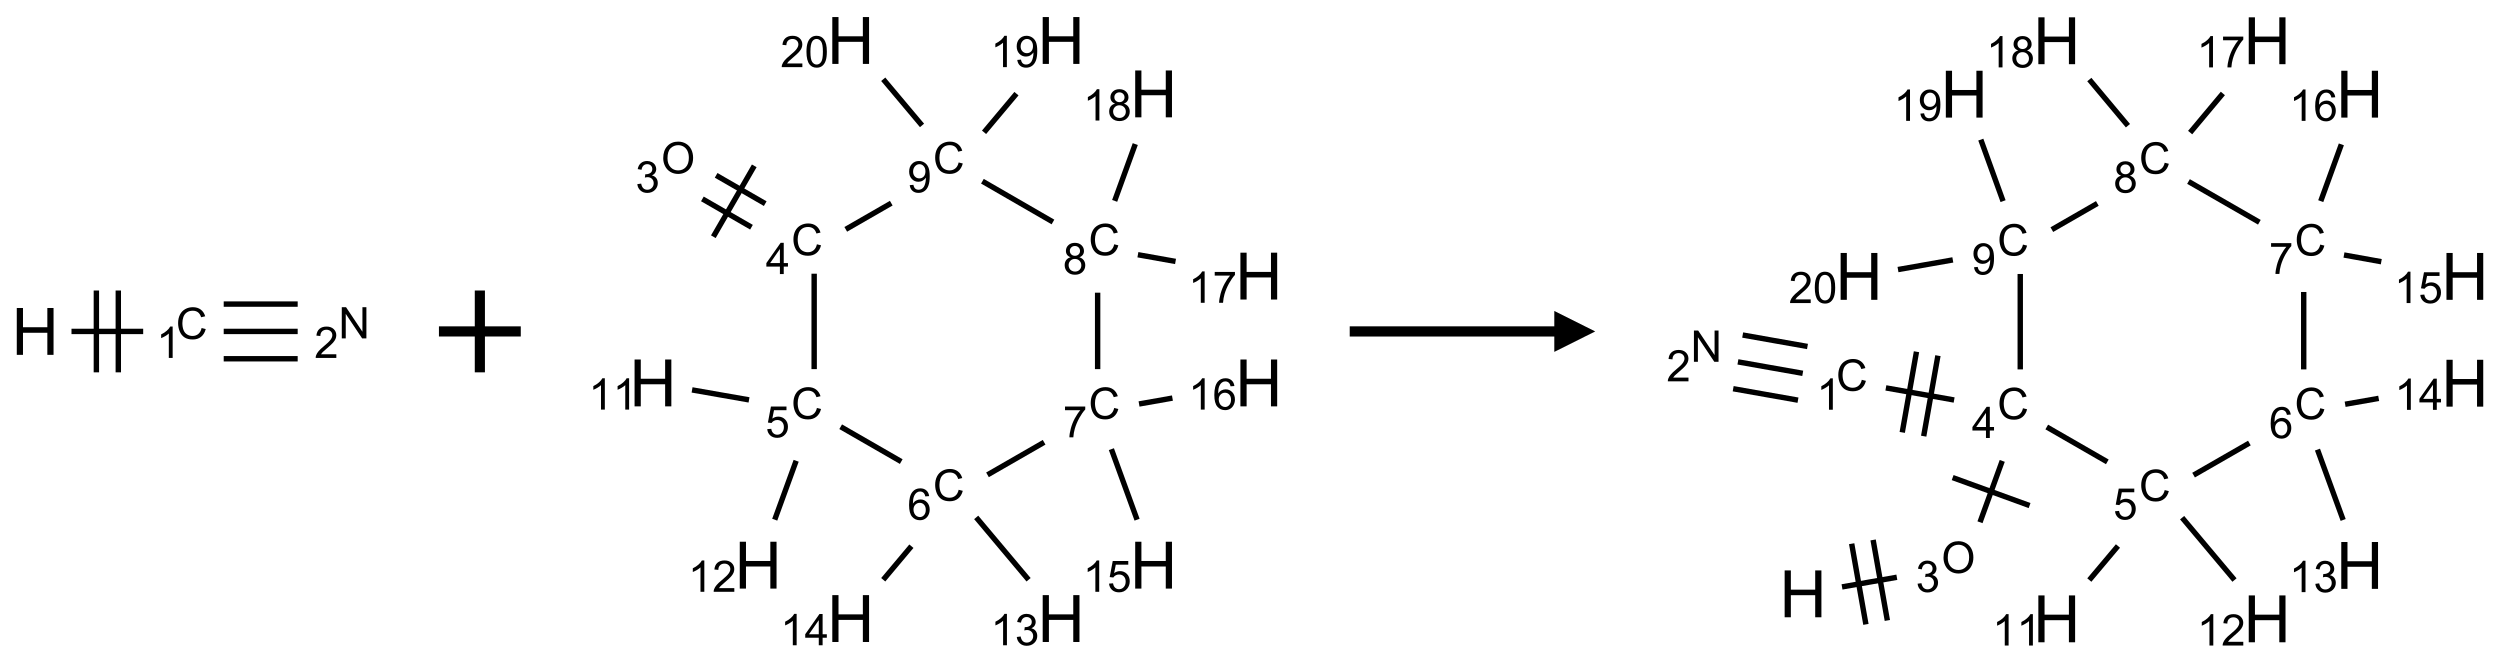<?xml version="1.0" encoding="UTF-8"?>
<svg xmlns="http://www.w3.org/2000/svg" xmlns:xlink="http://www.w3.org/1999/xlink" width="611" height="162" viewBox="0 0 611 162">
<defs>
<g>
<g id="glyph-0-0">
<path d="M 2 0 L 2 -10 L 10 -10 L 10 0 Z M 2.25 -0.25 L 9.75 -0.25 L 9.75 -9.75 L 2.25 -9.75 Z M 2.25 -0.25 "/>
</g>
<g id="glyph-0-1">
<path d="M 1.281 0 L 1.281 -11.453 L 2.797 -11.453 L 2.797 -6.75 L 8.75 -6.75 L 8.75 -11.453 L 10.266 -11.453 L 10.266 0 L 8.75 0 L 8.75 -5.398 L 2.797 -5.398 L 2.797 0 Z M 1.281 0 "/>
</g>
<g id="glyph-1-0">
<path d="M 1.332 0 L 1.332 -6.668 L 6.668 -6.668 L 6.668 0 Z M 1.5 -0.168 L 6.5 -0.168 L 6.5 -6.5 L 1.5 -6.5 Z M 1.5 -0.168 "/>
</g>
<g id="glyph-1-1">
<path d="M 6.27 -2.676 L 7.281 -2.422 C 7.07 -1.594 6.688 -0.961 6.137 -0.523 C 5.586 -0.086 4.914 0.129 4.121 0.129 C 3.297 0.129 2.629 -0.039 2.113 -0.371 C 1.598 -0.707 1.203 -1.191 0.934 -1.828 C 0.664 -2.465 0.531 -3.145 0.531 -3.875 C 0.531 -4.672 0.684 -5.363 0.988 -5.957 C 1.293 -6.547 1.723 -6.996 2.285 -7.305 C 2.844 -7.613 3.461 -7.766 4.137 -7.766 C 4.898 -7.766 5.543 -7.57 6.062 -7.184 C 6.582 -6.793 6.945 -6.246 7.152 -5.543 L 6.156 -5.309 C 5.98 -5.863 5.723 -6.266 5.387 -6.52 C 5.051 -6.773 4.625 -6.902 4.113 -6.902 C 3.527 -6.902 3.039 -6.762 2.645 -6.48 C 2.25 -6.199 1.973 -5.82 1.812 -5.348 C 1.652 -4.871 1.574 -4.383 1.574 -3.879 C 1.574 -3.23 1.668 -2.664 1.855 -2.18 C 2.047 -1.695 2.34 -1.332 2.738 -1.094 C 3.137 -0.855 3.57 -0.734 4.035 -0.734 C 4.602 -0.734 5.082 -0.898 5.473 -1.223 C 5.867 -1.551 6.133 -2.035 6.27 -2.676 Z M 6.27 -2.676 "/>
</g>
<g id="glyph-1-2">
<path d="M 3.973 0 L 3.035 0 L 3.035 -5.973 C 2.809 -5.758 2.516 -5.543 2.148 -5.328 C 1.781 -5.113 1.453 -4.953 1.16 -4.844 L 1.16 -5.75 C 1.684 -5.996 2.145 -6.297 2.535 -6.645 C 2.93 -6.996 3.207 -7.336 3.371 -7.668 L 3.973 -7.668 Z M 3.973 0 "/>
</g>
<g id="glyph-1-3">
<path d="M 0.812 0 L 0.812 -7.637 L 1.848 -7.637 L 5.859 -1.641 L 5.859 -7.637 L 6.828 -7.637 L 6.828 0 L 5.793 0 L 1.781 -6 L 1.781 0 Z M 0.812 0 "/>
</g>
<g id="glyph-1-4">
<path d="M 5.371 -0.902 L 5.371 0 L 0.324 0 C 0.316 -0.227 0.352 -0.441 0.434 -0.652 C 0.562 -0.996 0.766 -1.332 1.051 -1.668 C 1.332 -2 1.742 -2.387 2.277 -2.824 C 3.105 -3.504 3.668 -4.043 3.957 -4.441 C 4.25 -4.84 4.395 -5.215 4.395 -5.566 C 4.395 -5.938 4.262 -6.254 3.996 -6.508 C 3.73 -6.762 3.387 -6.891 2.957 -6.891 C 2.508 -6.891 2.145 -6.754 1.875 -6.484 C 1.605 -6.215 1.469 -5.84 1.465 -5.359 L 0.5 -5.457 C 0.566 -6.176 0.812 -6.727 1.246 -7.102 C 1.676 -7.477 2.254 -7.668 2.98 -7.668 C 3.711 -7.668 4.293 -7.465 4.719 -7.059 C 5.145 -6.652 5.359 -6.148 5.359 -5.547 C 5.359 -5.242 5.297 -4.941 5.172 -4.645 C 5.047 -4.352 4.84 -4.039 4.551 -3.715 C 4.262 -3.387 3.777 -2.938 3.105 -2.371 C 2.543 -1.898 2.18 -1.578 2.02 -1.41 C 1.859 -1.242 1.73 -1.07 1.625 -0.902 Z M 5.371 -0.902 "/>
</g>
<g id="glyph-1-5">
<path d="M 0.516 -3.719 C 0.516 -4.984 0.855 -5.977 1.535 -6.695 C 2.215 -7.414 3.094 -7.77 4.172 -7.77 C 4.875 -7.77 5.512 -7.602 6.078 -7.266 C 6.645 -6.93 7.074 -6.461 7.371 -5.855 C 7.668 -5.254 7.816 -4.57 7.816 -3.809 C 7.816 -3.035 7.66 -2.34 7.348 -1.73 C 7.035 -1.117 6.594 -0.656 6.02 -0.34 C 5.449 -0.027 4.828 0.129 4.168 0.129 C 3.449 0.129 2.805 -0.043 2.238 -0.391 C 1.672 -0.738 1.246 -1.211 0.953 -1.812 C 0.66 -2.414 0.516 -3.047 0.516 -3.719 Z M 1.559 -3.703 C 1.559 -2.781 1.805 -2.059 2.301 -1.527 C 2.793 -1 3.414 -0.734 4.16 -0.734 C 4.922 -0.734 5.547 -1 6.039 -1.535 C 6.531 -2.07 6.777 -2.828 6.777 -3.812 C 6.777 -4.434 6.672 -4.977 6.461 -5.441 C 6.25 -5.902 5.945 -6.262 5.539 -6.52 C 5.133 -6.773 4.68 -6.902 4.176 -6.902 C 3.461 -6.902 2.848 -6.656 2.332 -6.164 C 1.816 -5.672 1.559 -4.852 1.559 -3.703 Z M 1.559 -3.703 "/>
</g>
<g id="glyph-1-6">
<path d="M 0.449 -2.016 L 1.387 -2.141 C 1.492 -1.609 1.676 -1.227 1.934 -0.992 C 2.191 -0.758 2.508 -0.641 2.879 -0.641 C 3.32 -0.641 3.695 -0.793 3.996 -1.098 C 4.301 -1.402 4.453 -1.781 4.453 -2.234 C 4.453 -2.664 4.312 -3.02 4.031 -3.301 C 3.75 -3.578 3.391 -3.719 2.957 -3.719 C 2.781 -3.719 2.562 -3.684 2.297 -3.613 L 2.402 -4.438 C 2.465 -4.43 2.516 -4.426 2.551 -4.426 C 2.949 -4.426 3.312 -4.531 3.629 -4.738 C 3.949 -4.949 4.109 -5.27 4.109 -5.703 C 4.109 -6.047 3.992 -6.332 3.762 -6.559 C 3.527 -6.785 3.227 -6.895 2.859 -6.895 C 2.496 -6.895 2.191 -6.781 1.949 -6.551 C 1.707 -6.324 1.547 -5.98 1.48 -5.52 L 0.543 -5.688 C 0.656 -6.316 0.918 -6.805 1.324 -7.148 C 1.73 -7.492 2.234 -7.668 2.84 -7.668 C 3.254 -7.668 3.641 -7.578 3.988 -7.398 C 4.34 -7.219 4.609 -6.977 4.793 -6.668 C 4.98 -6.359 5.074 -6.031 5.074 -5.684 C 5.074 -5.352 4.984 -5.051 4.809 -4.781 C 4.629 -4.512 4.367 -4.297 4.02 -4.137 C 4.473 -4.031 4.824 -3.816 5.074 -3.488 C 5.324 -3.16 5.449 -2.75 5.449 -2.254 C 5.449 -1.59 5.203 -1.023 4.719 -0.559 C 4.234 -0.098 3.617 0.137 2.875 0.137 C 2.203 0.137 1.648 -0.062 1.207 -0.465 C 0.762 -0.863 0.512 -1.379 0.449 -2.016 Z M 0.449 -2.016 "/>
</g>
<g id="glyph-1-7">
<path d="M 3.449 0 L 3.449 -1.828 L 0.137 -1.828 L 0.137 -2.688 L 3.621 -7.637 L 4.387 -7.637 L 4.387 -2.688 L 5.418 -2.688 L 5.418 -1.828 L 4.387 -1.828 L 4.387 0 Z M 3.449 -2.688 L 3.449 -6.129 L 1.059 -2.688 Z M 3.449 -2.688 "/>
</g>
<g id="glyph-1-8">
<path d="M 0.441 -2 L 1.426 -2.082 C 1.5 -1.605 1.668 -1.242 1.934 -1.004 C 2.199 -0.762 2.52 -0.641 2.895 -0.641 C 3.348 -0.641 3.73 -0.812 4.043 -1.152 C 4.355 -1.492 4.512 -1.941 4.512 -2.504 C 4.512 -3.039 4.359 -3.461 4.059 -3.77 C 3.758 -4.078 3.367 -4.234 2.879 -4.234 C 2.578 -4.234 2.305 -4.164 2.062 -4.027 C 1.82 -3.891 1.629 -3.715 1.488 -3.496 L 0.609 -3.609 L 1.348 -7.531 L 5.145 -7.531 L 5.145 -6.637 L 2.098 -6.637 L 1.688 -4.582 C 2.145 -4.902 2.625 -5.062 3.129 -5.062 C 3.797 -5.062 4.359 -4.832 4.816 -4.371 C 5.277 -3.91 5.504 -3.312 5.504 -2.59 C 5.504 -1.898 5.305 -1.301 4.902 -0.797 C 4.41 -0.18 3.742 0.129 2.895 0.129 C 2.199 0.129 1.633 -0.062 1.195 -0.453 C 0.758 -0.844 0.504 -1.359 0.441 -2 Z M 0.441 -2 "/>
</g>
<g id="glyph-1-9">
<path d="M 5.309 -5.766 L 4.375 -5.691 C 4.293 -6.059 4.172 -6.328 4.02 -6.496 C 3.766 -6.762 3.453 -6.895 3.082 -6.895 C 2.785 -6.895 2.523 -6.812 2.297 -6.645 C 2 -6.43 1.77 -6.117 1.598 -5.703 C 1.43 -5.289 1.34 -4.703 1.332 -3.938 C 1.559 -4.281 1.836 -4.535 2.16 -4.703 C 2.488 -4.871 2.828 -4.953 3.188 -4.953 C 3.812 -4.953 4.344 -4.723 4.785 -4.262 C 5.223 -3.801 5.441 -3.207 5.441 -2.48 C 5.441 -2 5.34 -1.555 5.133 -1.145 C 4.926 -0.73 4.641 -0.418 4.281 -0.199 C 3.922 0.02 3.512 0.129 3.051 0.129 C 2.27 0.129 1.633 -0.156 1.141 -0.73 C 0.648 -1.305 0.402 -2.254 0.402 -3.574 C 0.402 -5.051 0.672 -6.121 1.219 -6.793 C 1.695 -7.375 2.336 -7.668 3.141 -7.668 C 3.742 -7.668 4.234 -7.5 4.617 -7.16 C 5 -6.824 5.23 -6.359 5.309 -5.766 Z M 1.48 -2.473 C 1.48 -2.152 1.547 -1.844 1.684 -1.547 C 1.82 -1.25 2.016 -1.027 2.262 -0.871 C 2.508 -0.719 2.766 -0.641 3.035 -0.641 C 3.434 -0.641 3.773 -0.801 4.059 -1.121 C 4.344 -1.441 4.484 -1.875 4.484 -2.422 C 4.484 -2.949 4.344 -3.367 4.062 -3.668 C 3.781 -3.973 3.426 -4.125 3 -4.125 C 2.578 -4.125 2.219 -3.973 1.922 -3.668 C 1.625 -3.363 1.48 -2.969 1.48 -2.473 Z M 1.48 -2.473 "/>
</g>
<g id="glyph-1-10">
<path d="M 0.504 -6.637 L 0.504 -7.535 L 5.449 -7.535 L 5.449 -6.809 C 4.961 -6.289 4.48 -5.602 4.004 -4.746 C 3.527 -3.887 3.156 -3.004 2.895 -2.098 C 2.707 -1.461 2.59 -0.762 2.535 0 L 1.574 0 C 1.582 -0.602 1.703 -1.328 1.926 -2.176 C 2.152 -3.027 2.477 -3.848 2.898 -4.637 C 3.32 -5.426 3.77 -6.094 4.246 -6.637 Z M 0.504 -6.637 "/>
</g>
<g id="glyph-1-11">
<path d="M 1.887 -4.141 C 1.496 -4.281 1.207 -4.484 1.02 -4.75 C 0.832 -5.016 0.738 -5.328 0.738 -5.699 C 0.738 -6.254 0.938 -6.719 1.34 -7.098 C 1.738 -7.477 2.27 -7.668 2.934 -7.668 C 3.598 -7.668 4.137 -7.473 4.543 -7.086 C 4.949 -6.699 5.152 -6.227 5.152 -5.672 C 5.152 -5.316 5.059 -5.008 4.871 -4.746 C 4.688 -4.484 4.406 -4.281 4.027 -4.141 C 4.496 -3.988 4.852 -3.742 5.098 -3.402 C 5.34 -3.062 5.465 -2.656 5.465 -2.184 C 5.465 -1.531 5.234 -0.98 4.77 -0.535 C 4.309 -0.09 3.703 0.129 2.949 0.129 C 2.195 0.129 1.586 -0.094 1.125 -0.539 C 0.664 -0.984 0.434 -1.543 0.434 -2.207 C 0.434 -2.703 0.559 -3.121 0.809 -3.457 C 1.062 -3.793 1.422 -4.02 1.887 -4.141 Z M 1.699 -5.73 C 1.699 -5.367 1.812 -5.074 2.047 -4.844 C 2.281 -4.613 2.582 -4.5 2.953 -4.5 C 3.312 -4.5 3.609 -4.613 3.84 -4.84 C 4.07 -5.066 4.188 -5.348 4.188 -5.676 C 4.188 -6.02 4.07 -6.309 3.832 -6.543 C 3.594 -6.777 3.297 -6.895 2.941 -6.895 C 2.586 -6.895 2.289 -6.781 2.051 -6.551 C 1.816 -6.324 1.699 -6.047 1.699 -5.73 Z M 1.395 -2.203 C 1.395 -1.938 1.461 -1.676 1.586 -1.426 C 1.711 -1.176 1.902 -0.984 2.152 -0.848 C 2.402 -0.711 2.672 -0.641 2.957 -0.641 C 3.406 -0.641 3.777 -0.785 4.066 -1.074 C 4.359 -1.363 4.504 -1.727 4.504 -2.172 C 4.504 -2.625 4.355 -2.996 4.055 -3.293 C 3.754 -3.586 3.379 -3.734 2.926 -3.734 C 2.484 -3.734 2.121 -3.59 1.832 -3.297 C 1.543 -3.004 1.395 -2.641 1.395 -2.203 Z M 1.395 -2.203 "/>
</g>
<g id="glyph-1-12">
<path d="M 0.582 -1.766 L 1.484 -1.848 C 1.562 -1.426 1.707 -1.117 1.922 -0.926 C 2.137 -0.734 2.414 -0.641 2.75 -0.641 C 3.039 -0.641 3.289 -0.707 3.508 -0.84 C 3.727 -0.973 3.902 -1.148 4.043 -1.367 C 4.18 -1.586 4.297 -1.887 4.391 -2.262 C 4.484 -2.637 4.531 -3.016 4.531 -3.406 C 4.531 -3.449 4.531 -3.512 4.527 -3.594 C 4.34 -3.297 4.082 -3.055 3.758 -2.867 C 3.434 -2.68 3.082 -2.59 2.703 -2.59 C 2.07 -2.59 1.535 -2.816 1.098 -3.277 C 0.66 -3.734 0.441 -4.34 0.441 -5.09 C 0.441 -5.863 0.672 -6.484 1.129 -6.957 C 1.586 -7.43 2.156 -7.668 2.844 -7.668 C 3.34 -7.668 3.793 -7.531 4.207 -7.266 C 4.617 -7 4.93 -6.617 5.145 -6.121 C 5.355 -5.629 5.465 -4.91 5.465 -3.973 C 5.465 -2.996 5.359 -2.223 5.145 -1.645 C 4.934 -1.066 4.617 -0.625 4.199 -0.324 C 3.781 -0.02 3.293 0.129 2.73 0.129 C 2.133 0.129 1.645 -0.035 1.266 -0.367 C 0.887 -0.699 0.66 -1.164 0.582 -1.766 Z M 4.422 -5.137 C 4.422 -5.676 4.277 -6.102 3.992 -6.418 C 3.707 -6.734 3.359 -6.891 2.957 -6.891 C 2.543 -6.891 2.18 -6.719 1.871 -6.379 C 1.562 -6.039 1.406 -5.598 1.406 -5.059 C 1.406 -4.57 1.555 -4.176 1.848 -3.871 C 2.141 -3.566 2.5 -3.418 2.934 -3.418 C 3.367 -3.418 3.723 -3.57 4.004 -3.871 C 4.281 -4.176 4.422 -4.598 4.422 -5.137 Z M 4.422 -5.137 "/>
</g>
<g id="glyph-1-13">
<path d="M 0.441 -3.766 C 0.441 -4.668 0.535 -5.395 0.723 -5.945 C 0.906 -6.496 1.184 -6.922 1.551 -7.219 C 1.918 -7.516 2.375 -7.668 2.934 -7.668 C 3.344 -7.668 3.703 -7.586 4.012 -7.418 C 4.32 -7.254 4.574 -7.016 4.777 -6.707 C 4.977 -6.395 5.137 -6.016 5.25 -5.57 C 5.363 -5.125 5.422 -4.523 5.422 -3.766 C 5.422 -2.871 5.328 -2.148 5.145 -1.598 C 4.961 -1.047 4.688 -0.621 4.32 -0.32 C 3.953 -0.02 3.492 0.129 2.934 0.129 C 2.195 0.129 1.617 -0.133 1.199 -0.66 C 0.695 -1.297 0.441 -2.332 0.441 -3.766 Z M 1.406 -3.766 C 1.406 -2.512 1.555 -1.68 1.848 -1.262 C 2.141 -0.848 2.5 -0.641 2.934 -0.641 C 3.363 -0.641 3.727 -0.848 4.02 -1.266 C 4.312 -1.684 4.457 -2.516 4.457 -3.766 C 4.457 -5.023 4.312 -5.859 4.02 -6.27 C 3.727 -6.684 3.359 -6.891 2.922 -6.891 C 2.492 -6.891 2.148 -6.707 1.891 -6.344 C 1.566 -5.879 1.406 -5.02 1.406 -3.766 Z M 1.406 -3.766 "/>
</g>
</g>
</defs>
<path fill="none" stroke-width="0.033" stroke-linecap="butt" stroke-linejoin="miter" stroke="rgb(0%, 0%, 0%)" stroke-opacity="1" stroke-miterlimit="10" d="M 0.222 0 L 0.66 0 " transform="matrix(40, 0, 0, 40, 8.594, 81)"/>
<path fill="none" stroke-width="0.033" stroke-linecap="butt" stroke-linejoin="miter" stroke="rgb(0%, 0%, 0%)" stroke-opacity="1" stroke-miterlimit="10" d="M 0.508 0.25 L 0.508 -0.25 " transform="matrix(40, 0, 0, 40, 8.594, 81)"/>
<path fill="none" stroke-width="0.033" stroke-linecap="butt" stroke-linejoin="miter" stroke="rgb(0%, 0%, 0%)" stroke-opacity="1" stroke-miterlimit="10" d="M 0.374 0.25 L 0.374 -0.25 " transform="matrix(40, 0, 0, 40, 8.594, 81)"/>
<path fill="none" stroke-width="0.033" stroke-linecap="butt" stroke-linejoin="miter" stroke="rgb(0%, 0%, 0%)" stroke-opacity="1" stroke-miterlimit="10" d="M 1.152 0 L 1.604 0 " transform="matrix(40, 0, 0, 40, 8.594, 81)"/>
<path fill="none" stroke-width="0.033" stroke-linecap="butt" stroke-linejoin="miter" stroke="rgb(0%, 0%, 0%)" stroke-opacity="1" stroke-miterlimit="10" d="M 1.152 0.167 L 1.604 0.167 " transform="matrix(40, 0, 0, 40, 8.594, 81)"/>
<path fill="none" stroke-width="0.033" stroke-linecap="butt" stroke-linejoin="miter" stroke="rgb(0%, 0%, 0%)" stroke-opacity="1" stroke-miterlimit="10" d="M 1.152 -0.167 L 1.604 -0.167 " transform="matrix(40, 0, 0, 40, 8.594, 81)"/>
<g fill="rgb(0%, 0%, 0%)" fill-opacity="1">
<use xlink:href="#glyph-0-1" x="2.82" y="86.727"/>
</g>
<g fill="rgb(0%, 0%, 0%)" fill-opacity="1">
<use xlink:href="#glyph-1-1" x="43" y="82.844"/>
</g>
<g fill="rgb(0%, 0%, 0%)" fill-opacity="1">
<use xlink:href="#glyph-1-2" x="38.223" y="87.48"/>
</g>
<g fill="rgb(0%, 0%, 0%)" fill-opacity="1">
<use xlink:href="#glyph-1-3" x="82.719" y="82.711"/>
</g>
<g fill="rgb(0%, 0%, 0%)" fill-opacity="1">
<use xlink:href="#glyph-1-4" x="76.828" y="87.48"/>
</g>
<path fill="none" stroke-width="0.062" stroke-linecap="butt" stroke-linejoin="miter" stroke="rgb(0%, 0%, 0%)" stroke-opacity="1" stroke-miterlimit="10" d="M -0 0 L 0.5 0 M 0.25 -0.25 L 0.25 0.25 " transform="matrix(40, 0, 0, 40, 107.277, 81)"/>
<path fill="none" stroke-width="0.033" stroke-linecap="butt" stroke-linejoin="miter" stroke="rgb(0%, 0%, 0%)" stroke-opacity="1" stroke-miterlimit="10" d="M 0.302 0.968 L 0.602 1.141 " transform="matrix(40, 0, 0, 40, 159.582, 9.893)"/>
<path fill="none" stroke-width="0.033" stroke-linecap="butt" stroke-linejoin="miter" stroke="rgb(0%, 0%, 0%)" stroke-opacity="1" stroke-miterlimit="10" d="M 0.386 0.824 L 0.686 0.997 " transform="matrix(40, 0, 0, 40, 159.582, 9.893)"/>
<path fill="none" stroke-width="0.033" stroke-linecap="butt" stroke-linejoin="miter" stroke="rgb(0%, 0%, 0%)" stroke-opacity="1" stroke-miterlimit="10" d="M 0.369 1.199 L 0.619 0.766 " transform="matrix(40, 0, 0, 40, 159.582, 9.893)"/>
<path fill="none" stroke-width="0.033" stroke-linecap="butt" stroke-linejoin="miter" stroke="rgb(0%, 0%, 0%)" stroke-opacity="1" stroke-miterlimit="10" d="M 0.985 1.425 L 0.985 2.008 " transform="matrix(40, 0, 0, 40, 159.582, 9.893)"/>
<path fill="none" stroke-width="0.033" stroke-linecap="butt" stroke-linejoin="miter" stroke="rgb(0%, 0%, 0%)" stroke-opacity="1" stroke-miterlimit="10" d="M 0.587 2.196 L 0.239 2.135 " transform="matrix(40, 0, 0, 40, 159.582, 9.893)"/>
<path fill="none" stroke-width="0.033" stroke-linecap="butt" stroke-linejoin="miter" stroke="rgb(0%, 0%, 0%)" stroke-opacity="1" stroke-miterlimit="10" d="M 0.875 2.568 L 0.744 2.928 " transform="matrix(40, 0, 0, 40, 159.582, 9.893)"/>
<path fill="none" stroke-width="0.033" stroke-linecap="butt" stroke-linejoin="miter" stroke="rgb(0%, 0%, 0%)" stroke-opacity="1" stroke-miterlimit="10" d="M 1.147 2.36 L 1.517 2.573 " transform="matrix(40, 0, 0, 40, 159.582, 9.893)"/>
<path fill="none" stroke-width="0.033" stroke-linecap="butt" stroke-linejoin="miter" stroke="rgb(0%, 0%, 0%)" stroke-opacity="1" stroke-miterlimit="10" d="M 1.975 2.914 L 2.295 3.295 " transform="matrix(40, 0, 0, 40, 159.582, 9.893)"/>
<path fill="none" stroke-width="0.033" stroke-linecap="butt" stroke-linejoin="miter" stroke="rgb(0%, 0%, 0%)" stroke-opacity="1" stroke-miterlimit="10" d="M 1.579 3.09 L 1.407 3.295 " transform="matrix(40, 0, 0, 40, 159.582, 9.893)"/>
<path fill="none" stroke-width="0.033" stroke-linecap="butt" stroke-linejoin="miter" stroke="rgb(0%, 0%, 0%)" stroke-opacity="1" stroke-miterlimit="10" d="M 2.044 2.654 L 2.39 2.455 " transform="matrix(40, 0, 0, 40, 159.582, 9.893)"/>
<path fill="none" stroke-width="0.033" stroke-linecap="butt" stroke-linejoin="miter" stroke="rgb(0%, 0%, 0%)" stroke-opacity="1" stroke-miterlimit="10" d="M 2.801 2.497 L 2.958 2.928 " transform="matrix(40, 0, 0, 40, 159.582, 9.893)"/>
<path fill="none" stroke-width="0.033" stroke-linecap="butt" stroke-linejoin="miter" stroke="rgb(0%, 0%, 0%)" stroke-opacity="1" stroke-miterlimit="10" d="M 2.97 2.221 L 3.174 2.185 " transform="matrix(40, 0, 0, 40, 159.582, 9.893)"/>
<path fill="none" stroke-width="0.033" stroke-linecap="butt" stroke-linejoin="miter" stroke="rgb(0%, 0%, 0%)" stroke-opacity="1" stroke-miterlimit="10" d="M 2.717 2.008 L 2.717 1.541 " transform="matrix(40, 0, 0, 40, 159.582, 9.893)"/>
<path fill="none" stroke-width="0.033" stroke-linecap="butt" stroke-linejoin="miter" stroke="rgb(0%, 0%, 0%)" stroke-opacity="1" stroke-miterlimit="10" d="M 2.963 1.309 L 3.193 1.35 " transform="matrix(40, 0, 0, 40, 159.582, 9.893)"/>
<path fill="none" stroke-width="0.033" stroke-linecap="butt" stroke-linejoin="miter" stroke="rgb(0%, 0%, 0%)" stroke-opacity="1" stroke-miterlimit="10" d="M 2.821 0.98 L 2.947 0.633 " transform="matrix(40, 0, 0, 40, 159.582, 9.893)"/>
<path fill="none" stroke-width="0.033" stroke-linecap="butt" stroke-linejoin="miter" stroke="rgb(0%, 0%, 0%)" stroke-opacity="1" stroke-miterlimit="10" d="M 2.444 1.109 L 2.013 0.86 " transform="matrix(40, 0, 0, 40, 159.582, 9.893)"/>
<path fill="none" stroke-width="0.033" stroke-linecap="butt" stroke-linejoin="miter" stroke="rgb(0%, 0%, 0%)" stroke-opacity="1" stroke-miterlimit="10" d="M 1.456 0.994 L 1.178 1.154 " transform="matrix(40, 0, 0, 40, 159.582, 9.893)"/>
<path fill="none" stroke-width="0.033" stroke-linecap="butt" stroke-linejoin="miter" stroke="rgb(0%, 0%, 0%)" stroke-opacity="1" stroke-miterlimit="10" d="M 2.023 0.561 L 2.221 0.325 " transform="matrix(40, 0, 0, 40, 159.582, 9.893)"/>
<path fill="none" stroke-width="0.033" stroke-linecap="butt" stroke-linejoin="miter" stroke="rgb(0%, 0%, 0%)" stroke-opacity="1" stroke-miterlimit="10" d="M 1.644 0.519 L 1.407 0.237 " transform="matrix(40, 0, 0, 40, 159.582, 9.893)"/>
<g fill="rgb(0%, 0%, 0%)" fill-opacity="1">
<use xlink:href="#glyph-1-5" x="161.578" y="42.383"/>
</g>
<g fill="rgb(0%, 0%, 0%)" fill-opacity="1">
<use xlink:href="#glyph-1-6" x="155.312" y="47.016"/>
</g>
<g fill="rgb(0%, 0%, 0%)" fill-opacity="1">
<use xlink:href="#glyph-1-1" x="193.383" y="62.379"/>
</g>
<g fill="rgb(0%, 0%, 0%)" fill-opacity="1">
<use xlink:href="#glyph-1-7" x="187.16" y="66.984"/>
</g>
<g fill="rgb(0%, 0%, 0%)" fill-opacity="1">
<use xlink:href="#glyph-1-1" x="193.383" y="102.379"/>
</g>
<g fill="rgb(0%, 0%, 0%)" fill-opacity="1">
<use xlink:href="#glyph-1-8" x="187.07" y="106.883"/>
</g>
<g fill="rgb(0%, 0%, 0%)" fill-opacity="1">
<use xlink:href="#glyph-0-1" x="153.809" y="99.316"/>
</g>
<g fill="rgb(0%, 0%, 0%)" fill-opacity="1">
<use xlink:href="#glyph-1-2" x="143.848" y="100.109"/>
<use xlink:href="#glyph-1-2" x="149.78" y="100.109"/>
</g>
<g fill="rgb(0%, 0%, 0%)" fill-opacity="1">
<use xlink:href="#glyph-0-1" x="179.52" y="143.852"/>
</g>
<g fill="rgb(0%, 0%, 0%)" fill-opacity="1">
<use xlink:href="#glyph-1-2" x="168.164" y="144.641"/>
<use xlink:href="#glyph-1-4" x="174.096" y="144.641"/>
</g>
<g fill="rgb(0%, 0%, 0%)" fill-opacity="1">
<use xlink:href="#glyph-1-1" x="228.023" y="122.379"/>
</g>
<g fill="rgb(0%, 0%, 0%)" fill-opacity="1">
<use xlink:href="#glyph-1-9" x="221.777" y="127.016"/>
</g>
<g fill="rgb(0%, 0%, 0%)" fill-opacity="1">
<use xlink:href="#glyph-0-1" x="253.555" y="156.902"/>
</g>
<g fill="rgb(0%, 0%, 0%)" fill-opacity="1">
<use xlink:href="#glyph-1-2" x="242.121" y="157.695"/>
<use xlink:href="#glyph-1-6" x="248.053" y="157.695"/>
</g>
<g fill="rgb(0%, 0%, 0%)" fill-opacity="1">
<use xlink:href="#glyph-0-1" x="202.133" y="156.902"/>
</g>
<g fill="rgb(0%, 0%, 0%)" fill-opacity="1">
<use xlink:href="#glyph-1-2" x="190.727" y="157.695"/>
<use xlink:href="#glyph-1-7" x="196.659" y="157.695"/>
</g>
<g fill="rgb(0%, 0%, 0%)" fill-opacity="1">
<use xlink:href="#glyph-1-1" x="266.039" y="102.379"/>
</g>
<g fill="rgb(0%, 0%, 0%)" fill-opacity="1">
<use xlink:href="#glyph-1-10" x="259.785" y="106.887"/>
</g>
<g fill="rgb(0%, 0%, 0%)" fill-opacity="1">
<use xlink:href="#glyph-0-1" x="276.164" y="143.852"/>
</g>
<g fill="rgb(0%, 0%, 0%)" fill-opacity="1">
<use xlink:href="#glyph-1-2" x="264.672" y="144.641"/>
<use xlink:href="#glyph-1-8" x="270.604" y="144.641"/>
</g>
<g fill="rgb(0%, 0%, 0%)" fill-opacity="1">
<use xlink:href="#glyph-0-1" x="301.875" y="99.316"/>
</g>
<g fill="rgb(0%, 0%, 0%)" fill-opacity="1">
<use xlink:href="#glyph-1-2" x="290.445" y="100.109"/>
<use xlink:href="#glyph-1-9" x="296.378" y="100.109"/>
</g>
<g fill="rgb(0%, 0%, 0%)" fill-opacity="1">
<use xlink:href="#glyph-1-1" x="266.039" y="62.379"/>
</g>
<g fill="rgb(0%, 0%, 0%)" fill-opacity="1">
<use xlink:href="#glyph-1-11" x="259.773" y="67.016"/>
</g>
<g fill="rgb(0%, 0%, 0%)" fill-opacity="1">
<use xlink:href="#glyph-0-1" x="301.875" y="73.207"/>
</g>
<g fill="rgb(0%, 0%, 0%)" fill-opacity="1">
<use xlink:href="#glyph-1-2" x="290.441" y="74"/>
<use xlink:href="#glyph-1-10" x="296.374" y="74"/>
</g>
<g fill="rgb(0%, 0%, 0%)" fill-opacity="1">
<use xlink:href="#glyph-0-1" x="276.164" y="28.676"/>
</g>
<g fill="rgb(0%, 0%, 0%)" fill-opacity="1">
<use xlink:href="#glyph-1-2" x="264.715" y="29.465"/>
<use xlink:href="#glyph-1-11" x="270.647" y="29.465"/>
</g>
<g fill="rgb(0%, 0%, 0%)" fill-opacity="1">
<use xlink:href="#glyph-1-1" x="228.023" y="42.379"/>
</g>
<g fill="rgb(0%, 0%, 0%)" fill-opacity="1">
<use xlink:href="#glyph-1-12" x="221.754" y="47.016"/>
</g>
<g fill="rgb(0%, 0%, 0%)" fill-opacity="1">
<use xlink:href="#glyph-0-1" x="253.555" y="15.621"/>
</g>
<g fill="rgb(0%, 0%, 0%)" fill-opacity="1">
<use xlink:href="#glyph-1-2" x="242.105" y="16.414"/>
<use xlink:href="#glyph-1-12" x="248.038" y="16.414"/>
</g>
<g fill="rgb(0%, 0%, 0%)" fill-opacity="1">
<use xlink:href="#glyph-0-1" x="202.133" y="15.621"/>
</g>
<g fill="rgb(0%, 0%, 0%)" fill-opacity="1">
<use xlink:href="#glyph-1-4" x="190.727" y="16.414"/>
<use xlink:href="#glyph-1-13" x="196.659" y="16.414"/>
</g>
<path fill-rule="nonzero" fill="rgb(0%, 0%, 0%)" fill-opacity="1" d="M 329.871 82.25 L 379.871 82.25 L 379.871 86 L 389.871 81 L 379.871 76 L 379.871 79.75 L 329.871 79.75 "/>
<path fill="none" stroke-width="0.033" stroke-linecap="butt" stroke-linejoin="miter" stroke="rgb(0%, 0%, 0%)" stroke-opacity="1" stroke-miterlimit="10" d="M 0.881 3.337 L 1.216 3.278 " transform="matrix(40, 0, 0, 40, 414.949, 9.961)"/>
<path fill="none" stroke-width="0.033" stroke-linecap="butt" stroke-linejoin="miter" stroke="rgb(0%, 0%, 0%)" stroke-opacity="1" stroke-miterlimit="10" d="M 1.158 3.542 L 1.071 3.05 " transform="matrix(40, 0, 0, 40, 414.949, 9.961)"/>
<path fill="none" stroke-width="0.033" stroke-linecap="butt" stroke-linejoin="miter" stroke="rgb(0%, 0%, 0%)" stroke-opacity="1" stroke-miterlimit="10" d="M 1.027 3.566 L 0.94 3.073 " transform="matrix(40, 0, 0, 40, 414.949, 9.961)"/>
<path fill="none" stroke-width="0.033" stroke-linecap="butt" stroke-linejoin="miter" stroke="rgb(0%, 0%, 0%)" stroke-opacity="1" stroke-miterlimit="10" d="M 1.724 2.942 L 1.86 2.567 " transform="matrix(40, 0, 0, 40, 414.949, 9.961)"/>
<path fill="none" stroke-width="0.033" stroke-linecap="butt" stroke-linejoin="miter" stroke="rgb(0%, 0%, 0%)" stroke-opacity="1" stroke-miterlimit="10" d="M 2.027 2.84 L 1.557 2.669 " transform="matrix(40, 0, 0, 40, 414.949, 9.961)"/>
<path fill="none" stroke-width="0.033" stroke-linecap="butt" stroke-linejoin="miter" stroke="rgb(0%, 0%, 0%)" stroke-opacity="1" stroke-miterlimit="10" d="M 1.566 2.195 L 1.149 2.121 " transform="matrix(40, 0, 0, 40, 414.949, 9.961)"/>
<path fill="none" stroke-width="0.033" stroke-linecap="butt" stroke-linejoin="miter" stroke="rgb(0%, 0%, 0%)" stroke-opacity="1" stroke-miterlimit="10" d="M 1.336 1.9 L 1.249 2.393 " transform="matrix(40, 0, 0, 40, 414.949, 9.961)"/>
<path fill="none" stroke-width="0.033" stroke-linecap="butt" stroke-linejoin="miter" stroke="rgb(0%, 0%, 0%)" stroke-opacity="1" stroke-miterlimit="10" d="M 1.467 1.924 L 1.38 2.416 " transform="matrix(40, 0, 0, 40, 414.949, 9.961)"/>
<path fill="none" stroke-width="0.033" stroke-linecap="butt" stroke-linejoin="miter" stroke="rgb(0%, 0%, 0%)" stroke-opacity="1" stroke-miterlimit="10" d="M 0.641 2.032 L 0.245 1.962 " transform="matrix(40, 0, 0, 40, 414.949, 9.961)"/>
<path fill="none" stroke-width="0.033" stroke-linecap="butt" stroke-linejoin="miter" stroke="rgb(0%, 0%, 0%)" stroke-opacity="1" stroke-miterlimit="10" d="M 0.67 1.868 L 0.274 1.798 " transform="matrix(40, 0, 0, 40, 414.949, 9.961)"/>
<path fill="none" stroke-width="0.033" stroke-linecap="butt" stroke-linejoin="miter" stroke="rgb(0%, 0%, 0%)" stroke-opacity="1" stroke-miterlimit="10" d="M 0.612 2.196 L 0.216 2.126 " transform="matrix(40, 0, 0, 40, 414.949, 9.961)"/>
<path fill="none" stroke-width="0.033" stroke-linecap="butt" stroke-linejoin="miter" stroke="rgb(0%, 0%, 0%)" stroke-opacity="1" stroke-miterlimit="10" d="M 2.132 2.36 L 2.502 2.573 " transform="matrix(40, 0, 0, 40, 414.949, 9.961)"/>
<path fill="none" stroke-width="0.033" stroke-linecap="butt" stroke-linejoin="miter" stroke="rgb(0%, 0%, 0%)" stroke-opacity="1" stroke-miterlimit="10" d="M 2.567 3.087 L 2.392 3.295 " transform="matrix(40, 0, 0, 40, 414.949, 9.961)"/>
<path fill="none" stroke-width="0.033" stroke-linecap="butt" stroke-linejoin="miter" stroke="rgb(0%, 0%, 0%)" stroke-opacity="1" stroke-miterlimit="10" d="M 2.959 2.914 L 3.279 3.295 " transform="matrix(40, 0, 0, 40, 414.949, 9.961)"/>
<path fill="none" stroke-width="0.033" stroke-linecap="butt" stroke-linejoin="miter" stroke="rgb(0%, 0%, 0%)" stroke-opacity="1" stroke-miterlimit="10" d="M 3.029 2.654 L 3.37 2.458 " transform="matrix(40, 0, 0, 40, 414.949, 9.961)"/>
<path fill="none" stroke-width="0.033" stroke-linecap="butt" stroke-linejoin="miter" stroke="rgb(0%, 0%, 0%)" stroke-opacity="1" stroke-miterlimit="10" d="M 3.786 2.498 L 3.943 2.928 " transform="matrix(40, 0, 0, 40, 414.949, 9.961)"/>
<path fill="none" stroke-width="0.033" stroke-linecap="butt" stroke-linejoin="miter" stroke="rgb(0%, 0%, 0%)" stroke-opacity="1" stroke-miterlimit="10" d="M 3.955 2.221 L 4.16 2.185 " transform="matrix(40, 0, 0, 40, 414.949, 9.961)"/>
<path fill="none" stroke-width="0.033" stroke-linecap="butt" stroke-linejoin="miter" stroke="rgb(0%, 0%, 0%)" stroke-opacity="1" stroke-miterlimit="10" d="M 3.702 2.008 L 3.702 1.535 " transform="matrix(40, 0, 0, 40, 414.949, 9.961)"/>
<path fill="none" stroke-width="0.033" stroke-linecap="butt" stroke-linejoin="miter" stroke="rgb(0%, 0%, 0%)" stroke-opacity="1" stroke-miterlimit="10" d="M 3.948 1.309 L 4.176 1.35 " transform="matrix(40, 0, 0, 40, 414.949, 9.961)"/>
<path fill="none" stroke-width="0.033" stroke-linecap="butt" stroke-linejoin="miter" stroke="rgb(0%, 0%, 0%)" stroke-opacity="1" stroke-miterlimit="10" d="M 3.806 0.98 L 3.932 0.633 " transform="matrix(40, 0, 0, 40, 414.949, 9.961)"/>
<path fill="none" stroke-width="0.033" stroke-linecap="butt" stroke-linejoin="miter" stroke="rgb(0%, 0%, 0%)" stroke-opacity="1" stroke-miterlimit="10" d="M 3.431 1.109 L 2.998 0.86 " transform="matrix(40, 0, 0, 40, 414.949, 9.961)"/>
<path fill="none" stroke-width="0.033" stroke-linecap="butt" stroke-linejoin="miter" stroke="rgb(0%, 0%, 0%)" stroke-opacity="1" stroke-miterlimit="10" d="M 3.008 0.561 L 3.208 0.322 " transform="matrix(40, 0, 0, 40, 414.949, 9.961)"/>
<path fill="none" stroke-width="0.033" stroke-linecap="butt" stroke-linejoin="miter" stroke="rgb(0%, 0%, 0%)" stroke-opacity="1" stroke-miterlimit="10" d="M 2.628 0.519 L 2.392 0.237 " transform="matrix(40, 0, 0, 40, 414.949, 9.961)"/>
<path fill="none" stroke-width="0.033" stroke-linecap="butt" stroke-linejoin="miter" stroke="rgb(0%, 0%, 0%)" stroke-opacity="1" stroke-miterlimit="10" d="M 2.441 0.994 L 2.163 1.154 " transform="matrix(40, 0, 0, 40, 414.949, 9.961)"/>
<path fill="none" stroke-width="0.033" stroke-linecap="butt" stroke-linejoin="miter" stroke="rgb(0%, 0%, 0%)" stroke-opacity="1" stroke-miterlimit="10" d="M 1.97 1.425 L 1.97 2.008 " transform="matrix(40, 0, 0, 40, 414.949, 9.961)"/>
<path fill="none" stroke-width="0.033" stroke-linecap="butt" stroke-linejoin="miter" stroke="rgb(0%, 0%, 0%)" stroke-opacity="1" stroke-miterlimit="10" d="M 1.865 0.98 L 1.729 0.604 " transform="matrix(40, 0, 0, 40, 414.949, 9.961)"/>
<path fill="none" stroke-width="0.033" stroke-linecap="butt" stroke-linejoin="miter" stroke="rgb(0%, 0%, 0%)" stroke-opacity="1" stroke-miterlimit="10" d="M 1.558 1.339 L 1.223 1.398 " transform="matrix(40, 0, 0, 40, 414.949, 9.961)"/>
<g fill="rgb(0%, 0%, 0%)" fill-opacity="1">
<use xlink:href="#glyph-0-1" x="434.887" y="150.863"/>
</g>
<g fill="rgb(0%, 0%, 0%)" fill-opacity="1">
<use xlink:href="#glyph-1-5" x="474.477" y="140.039"/>
</g>
<g fill="rgb(0%, 0%, 0%)" fill-opacity="1">
<use xlink:href="#glyph-1-6" x="468.211" y="144.672"/>
</g>
<g fill="rgb(0%, 0%, 0%)" fill-opacity="1">
<use xlink:href="#glyph-1-1" x="488.141" y="102.449"/>
</g>
<g fill="rgb(0%, 0%, 0%)" fill-opacity="1">
<use xlink:href="#glyph-1-7" x="481.922" y="107.051"/>
</g>
<g fill="rgb(0%, 0%, 0%)" fill-opacity="1">
<use xlink:href="#glyph-1-1" x="448.75" y="95.5"/>
</g>
<g fill="rgb(0%, 0%, 0%)" fill-opacity="1">
<use xlink:href="#glyph-1-2" x="443.969" y="100.137"/>
</g>
<g fill="rgb(0%, 0%, 0%)" fill-opacity="1">
<use xlink:href="#glyph-1-3" x="413.184" y="88.422"/>
</g>
<g fill="rgb(0%, 0%, 0%)" fill-opacity="1">
<use xlink:href="#glyph-1-4" x="407.293" y="93.191"/>
</g>
<g fill="rgb(0%, 0%, 0%)" fill-opacity="1">
<use xlink:href="#glyph-1-1" x="522.781" y="122.449"/>
</g>
<g fill="rgb(0%, 0%, 0%)" fill-opacity="1">
<use xlink:href="#glyph-1-8" x="516.473" y="126.949"/>
</g>
<g fill="rgb(0%, 0%, 0%)" fill-opacity="1">
<use xlink:href="#glyph-0-1" x="496.891" y="156.973"/>
</g>
<g fill="rgb(0%, 0%, 0%)" fill-opacity="1">
<use xlink:href="#glyph-1-2" x="486.93" y="157.766"/>
<use xlink:href="#glyph-1-2" x="492.862" y="157.766"/>
</g>
<g fill="rgb(0%, 0%, 0%)" fill-opacity="1">
<use xlink:href="#glyph-0-1" x="548.312" y="156.973"/>
</g>
<g fill="rgb(0%, 0%, 0%)" fill-opacity="1">
<use xlink:href="#glyph-1-2" x="536.957" y="157.766"/>
<use xlink:href="#glyph-1-4" x="542.889" y="157.766"/>
</g>
<g fill="rgb(0%, 0%, 0%)" fill-opacity="1">
<use xlink:href="#glyph-1-1" x="560.797" y="102.449"/>
</g>
<g fill="rgb(0%, 0%, 0%)" fill-opacity="1">
<use xlink:href="#glyph-1-9" x="554.551" y="107.082"/>
</g>
<g fill="rgb(0%, 0%, 0%)" fill-opacity="1">
<use xlink:href="#glyph-0-1" x="570.926" y="143.918"/>
</g>
<g fill="rgb(0%, 0%, 0%)" fill-opacity="1">
<use xlink:href="#glyph-1-2" x="559.488" y="144.711"/>
<use xlink:href="#glyph-1-6" x="565.421" y="144.711"/>
</g>
<g fill="rgb(0%, 0%, 0%)" fill-opacity="1">
<use xlink:href="#glyph-0-1" x="596.637" y="99.383"/>
</g>
<g fill="rgb(0%, 0%, 0%)" fill-opacity="1">
<use xlink:href="#glyph-1-2" x="585.23" y="100.176"/>
<use xlink:href="#glyph-1-7" x="591.163" y="100.176"/>
</g>
<g fill="rgb(0%, 0%, 0%)" fill-opacity="1">
<use xlink:href="#glyph-1-1" x="560.797" y="62.449"/>
</g>
<g fill="rgb(0%, 0%, 0%)" fill-opacity="1">
<use xlink:href="#glyph-1-10" x="554.547" y="66.953"/>
</g>
<g fill="rgb(0%, 0%, 0%)" fill-opacity="1">
<use xlink:href="#glyph-0-1" x="596.637" y="73.277"/>
</g>
<g fill="rgb(0%, 0%, 0%)" fill-opacity="1">
<use xlink:href="#glyph-1-2" x="585.145" y="74.07"/>
<use xlink:href="#glyph-1-8" x="591.077" y="74.07"/>
</g>
<g fill="rgb(0%, 0%, 0%)" fill-opacity="1">
<use xlink:href="#glyph-0-1" x="570.926" y="28.742"/>
</g>
<g fill="rgb(0%, 0%, 0%)" fill-opacity="1">
<use xlink:href="#glyph-1-2" x="559.496" y="29.535"/>
<use xlink:href="#glyph-1-9" x="565.428" y="29.535"/>
</g>
<g fill="rgb(0%, 0%, 0%)" fill-opacity="1">
<use xlink:href="#glyph-1-1" x="522.781" y="42.449"/>
</g>
<g fill="rgb(0%, 0%, 0%)" fill-opacity="1">
<use xlink:href="#glyph-1-11" x="516.516" y="47.082"/>
</g>
<g fill="rgb(0%, 0%, 0%)" fill-opacity="1">
<use xlink:href="#glyph-0-1" x="548.312" y="15.688"/>
</g>
<g fill="rgb(0%, 0%, 0%)" fill-opacity="1">
<use xlink:href="#glyph-1-2" x="536.879" y="16.48"/>
<use xlink:href="#glyph-1-10" x="542.811" y="16.48"/>
</g>
<g fill="rgb(0%, 0%, 0%)" fill-opacity="1">
<use xlink:href="#glyph-0-1" x="496.891" y="15.688"/>
</g>
<g fill="rgb(0%, 0%, 0%)" fill-opacity="1">
<use xlink:href="#glyph-1-2" x="485.441" y="16.48"/>
<use xlink:href="#glyph-1-11" x="491.374" y="16.48"/>
</g>
<g fill="rgb(0%, 0%, 0%)" fill-opacity="1">
<use xlink:href="#glyph-1-1" x="488.141" y="62.449"/>
</g>
<g fill="rgb(0%, 0%, 0%)" fill-opacity="1">
<use xlink:href="#glyph-1-12" x="481.871" y="67.082"/>
</g>
<g fill="rgb(0%, 0%, 0%)" fill-opacity="1">
<use xlink:href="#glyph-0-1" x="474.281" y="28.742"/>
</g>
<g fill="rgb(0%, 0%, 0%)" fill-opacity="1">
<use xlink:href="#glyph-1-2" x="462.832" y="29.535"/>
<use xlink:href="#glyph-1-12" x="468.764" y="29.535"/>
</g>
<g fill="rgb(0%, 0%, 0%)" fill-opacity="1">
<use xlink:href="#glyph-0-1" x="448.57" y="73.277"/>
</g>
<g fill="rgb(0%, 0%, 0%)" fill-opacity="1">
<use xlink:href="#glyph-1-4" x="437.164" y="74.07"/>
<use xlink:href="#glyph-1-13" x="443.096" y="74.07"/>
</g>
</svg>
